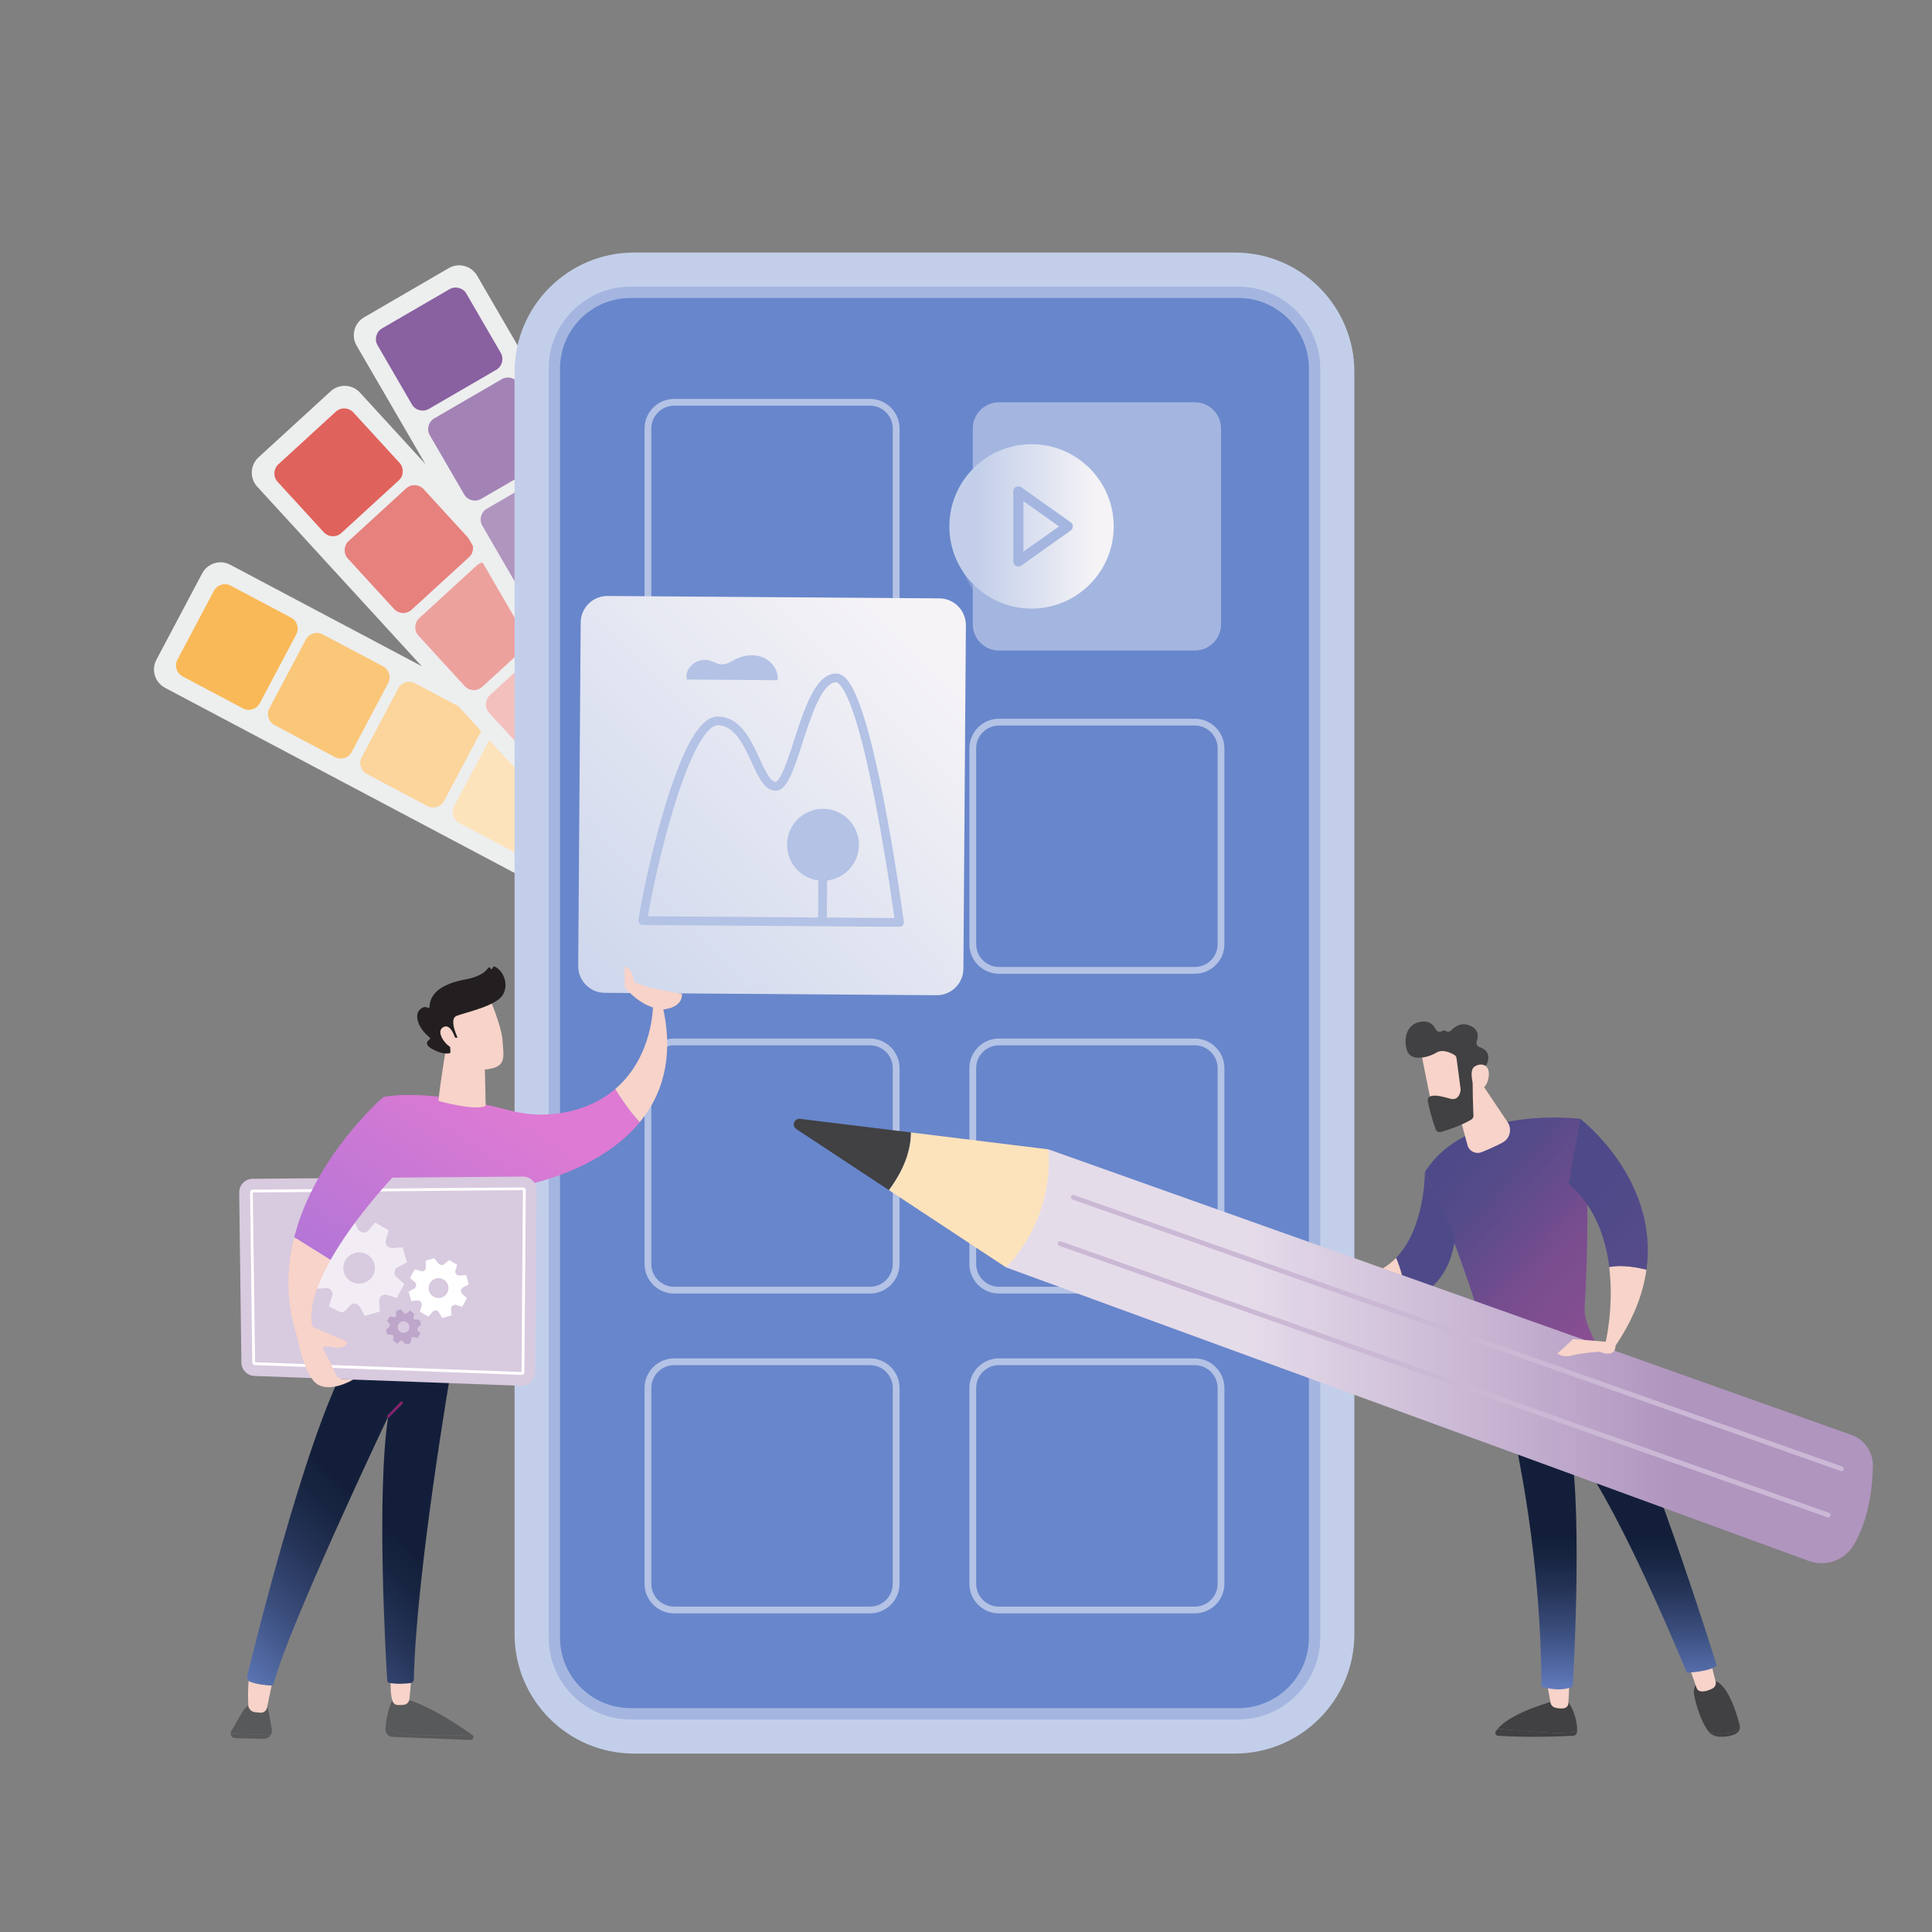<?xml version="1.0" encoding="UTF-8"?> <svg xmlns="http://www.w3.org/2000/svg" xmlns:xlink="http://www.w3.org/1999/xlink" version="1.1" id="smarter_recovery_white" x="0px" y="0px" viewBox="0 0 640 640" xml:space="preserve"><rect x="0" y="0" width="640" height="640" fill="#808080" stroke="none"/> <g> <g> <g> <path fill="#EDEEEE" d="M196.83,258.69l-15.18,28.65c-1.77,3.33-5.94,4.62-9.27,2.85L54.65,227.84 c-3.33-1.77-4.62-5.94-2.85-9.27l15.18-28.65c1.77-3.33,5.94-4.62,9.27-2.85l117.72,62.36 C197.31,251.18,198.59,255.35,196.83,258.69z"></path> <path fill="#F9B958" d="M98.14,210.16l-12.08,22.8c-1.06,2-3.56,2.77-5.56,1.71l-20.01-10.6c-2-1.06-2.77-3.56-1.71-5.56 l12.08-22.8c1.06-2,3.56-2.77,5.56-1.71l20.01,10.6C98.43,205.66,99.2,208.16,98.14,210.16z"></path> <path fill="#FAC779" d="M128.6,226.29l-12.08,22.8c-1.06,2-3.56,2.77-5.56,1.71l-20.01-10.6c-2-1.06-2.77-3.56-1.71-5.56 l12.08-22.8c1.06-2,3.56-2.77,5.56-1.71l20.01,10.6C128.88,221.79,129.65,224.29,128.6,226.29z"></path> <path fill="#FBD59B" d="M159.2,242.5l-12.08,22.8c-1.06,2-3.56,2.77-5.56,1.71l-20.01-10.6c-2-1.06-2.77-3.56-1.71-5.56 l12.08-22.8c1.06-2,3.56-2.77,5.56-1.71l20.01,10.6C159.49,238,160.26,240.5,159.2,242.5z"></path> <path fill="#FDE3BC" d="M189.8,258.71l-12.08,22.8c-1.06,2-3.56,2.77-5.56,1.71l-20.01-10.6c-2-1.06-2.77-3.56-1.71-5.56 l12.08-22.8c1.06-2,3.56-2.77,5.56-1.71l20.01,10.6C190.09,254.21,190.86,256.71,189.8,258.71z"></path> </g> <g> <path fill="#EDEEEE" d="M208.78,237.97l-23.91,21.9c-2.78,2.55-7.14,2.36-9.69-0.43L85.2,161.2c-2.55-2.78-2.36-7.14,0.43-9.69 l23.91-21.9c2.78-2.55,7.14-2.36,9.69,0.43l89.98,98.24C211.76,231.06,211.56,235.42,208.78,237.97z"></path> <path fill="#E0625C" d="M132.1,159.14l-19.03,17.43c-1.67,1.53-4.28,1.41-5.81-0.26l-15.3-16.7c-1.53-1.67-1.41-4.28,0.26-5.81 l19.03-17.43c1.67-1.53,4.28-1.41,5.81,0.26l15.3,16.7C133.88,155,133.77,157.62,132.1,159.14z"></path> <path fill="#E6817D" d="M155.38,184.56l-19.03,17.43c-1.67,1.53-4.28,1.41-5.81-0.26l-15.3-16.7c-1.53-1.67-1.41-4.28,0.26-5.81 l19.03-17.43c1.67-1.53,4.28-1.41,5.81,0.26l15.3,16.7C157.16,180.42,157.05,183.03,155.38,184.56z"></path> <path fill="#ECA19D" d="M178.77,210.1l-19.03,17.43c-1.67,1.53-4.28,1.41-5.81-0.26l-15.3-16.7c-1.53-1.67-1.41-4.28,0.26-5.81 l19.03-17.43c1.67-1.53,4.28-1.41,5.81,0.26l15.3,16.7C180.55,205.95,180.43,208.57,178.77,210.1z"></path> <path fill="#F3C0BE" d="M202.15,235.63l-19.03,17.43c-1.67,1.53-4.28,1.41-5.81-0.26l-15.3-16.7c-1.53-1.67-1.41-4.28,0.26-5.81 l19.03-17.43c1.67-1.53,4.28-1.41,5.81,0.26l15.3,16.7C203.94,231.49,203.82,234.11,202.15,235.63z"></path> </g> <g> <path fill="#EDEEEE" d="M222.46,215.89l-28.04,16.29c-3.26,1.9-7.48,0.78-9.38-2.49l-66.91-115.2c-1.9-3.26-0.78-7.48,2.49-9.38 l28.04-16.29c3.26-1.9,7.48-0.78,9.38,2.49l66.91,115.2C226.84,209.78,225.72,214,222.46,215.89z"></path> <path fill="#8960A0" d="M164.39,122.5l-22.32,12.96c-1.96,1.14-4.49,0.47-5.62-1.49l-11.37-19.58c-1.14-1.96-0.47-4.49,1.49-5.62 l22.32-12.96c1.96-1.14,4.49-0.47,5.62,1.49l11.37,19.58C167.01,118.84,166.34,121.37,164.39,122.5z"></path> <path fill="#A383B5" d="M181.7,152.31l-22.32,12.96c-1.96,1.14-4.49,0.47-5.62-1.49l-11.37-19.58c-1.14-1.96-0.47-4.49,1.49-5.62 l22.32-12.96c1.96-1.14,4.49-0.47,5.62,1.49l11.37,19.58C184.32,148.64,183.65,151.17,181.7,152.31z"></path> <path fill="#B095BF" d="M199.09,182.25l-22.32,12.96c-1.96,1.14-4.49,0.47-5.62-1.49l-11.37-19.58 c-1.14-1.96-0.47-4.49,1.49-5.62l22.32-12.96c1.96-1.14,4.49-0.47,5.62,1.49l11.37,19.58 C201.72,178.58,201.05,181.11,199.09,182.25z"></path> <path fill="#BDA6CA" d="M216.48,212.19l-22.32,12.96c-1.96,1.14-4.49,0.47-5.62-1.49l-11.37-19.58 c-1.14-1.96-0.47-4.49,1.49-5.62l22.32-12.96c1.96-1.14,4.49-0.47,5.62,1.49l11.37,19.58 C219.11,208.53,218.44,211.06,216.48,212.19z"></path> </g> </g> <path fill="#C3CFEA" d="M409.08,83.66H210.03c-21.85,0-39.57,17.72-39.57,39.57v418.09c0,21.85,17.72,39.57,39.57,39.57h199.05 c21.85,0,39.57-17.72,39.57-39.57V123.23C448.65,101.38,430.94,83.66,409.08,83.66z"></path> <path fill="#A4B6E0" d="M208.9,569.6c-14.97,0-27.15-12.18-27.15-27.15V122.1c0-14.97,12.18-27.15,27.15-27.15h201.31 c14.97,0,27.15,12.18,27.15,27.15v420.35c0,14.97-12.18,27.15-27.15,27.15H208.9z"></path> <path fill="#6886CB" d="M208.9,565.84c-12.92,0-23.39-10.47-23.39-23.39V122.1c0-12.92,10.47-23.39,23.39-23.39h201.31 c12.92,0,23.39,10.47,23.39,23.39v420.35c0,12.92-10.47,23.39-23.39,23.39H208.9z"></path> <g> <g> <path fill="#B3C2E5" d="M288.18,216.62h-64.86c-5.41,0-9.81-4.4-9.81-9.81v-64.86c0-5.41,4.4-9.81,9.81-9.81h64.86 c5.41,0,9.81,4.4,9.81,9.81v64.86C297.99,212.22,293.59,216.62,288.18,216.62z M223.32,134.39c-4.17,0-7.56,3.39-7.56,7.56v64.86 c0,4.17,3.39,7.56,7.56,7.56h64.86c4.17,0,7.56-3.39,7.56-7.56v-64.86c0-4.17-3.39-7.56-7.56-7.56H223.32z"></path> </g> </g> <g> <g> <path fill="#B3C2E5" d="M288.18,322.57h-64.86c-5.41,0-9.81-4.4-9.81-9.81V247.9c0-5.41,4.4-9.81,9.81-9.81h64.86 c5.41,0,9.81,4.4,9.81,9.81v64.86C297.99,318.17,293.59,322.57,288.18,322.57z M223.32,240.34c-4.17,0-7.56,3.39-7.56,7.56v64.86 c0,4.17,3.39,7.56,7.56,7.56h64.86c4.17,0,7.56-3.39,7.56-7.56V247.9c0-4.17-3.39-7.56-7.56-7.56H223.32z"></path> </g> </g> <g> <g> <path fill="#B3C2E5" d="M395.79,322.57h-64.86c-5.41,0-9.81-4.4-9.81-9.81V247.9c0-5.41,4.4-9.81,9.81-9.81h64.86 c5.41,0,9.81,4.4,9.81,9.81v64.86C405.61,318.17,401.2,322.57,395.79,322.57z M330.93,240.34c-4.17,0-7.56,3.39-7.56,7.56v64.86 c0,4.17,3.39,7.56,7.56,7.56h64.86c4.17,0,7.56-3.39,7.56-7.56V247.9c0-4.17-3.39-7.56-7.56-7.56H330.93z"></path> </g> </g> <g> <g> <path fill="#B3C2E5" d="M288.18,428.51h-64.86c-5.41,0-9.81-4.4-9.81-9.81v-64.86c0-5.41,4.4-9.81,9.81-9.81h64.86 c5.41,0,9.81,4.4,9.81,9.81v64.86C297.99,424.11,293.59,428.51,288.18,428.51z M223.32,346.28c-4.17,0-7.56,3.39-7.56,7.56v64.86 c0,4.17,3.39,7.56,7.56,7.56h64.86c4.17,0,7.56-3.39,7.56-7.56v-64.86c0-4.17-3.39-7.56-7.56-7.56H223.32z"></path> </g> </g> <g> <g> <path fill="#B3C2E5" d="M395.79,428.51h-64.86c-5.41,0-9.81-4.4-9.81-9.81v-64.86c0-5.41,4.4-9.81,9.81-9.81h64.86 c5.41,0,9.81,4.4,9.81,9.81v64.86C405.61,424.11,401.2,428.51,395.79,428.51z M330.93,346.28c-4.17,0-7.56,3.39-7.56,7.56v64.86 c0,4.17,3.39,7.56,7.56,7.56h64.86c4.17,0,7.56-3.39,7.56-7.56v-64.86c0-4.17-3.39-7.56-7.56-7.56H330.93z"></path> </g> </g> <g> <g> <path fill="#B3C2E5" d="M288.18,534.46h-64.86c-5.41,0-9.81-4.4-9.81-9.81v-64.86c0-5.41,4.4-9.81,9.81-9.81h64.86 c5.41,0,9.81,4.4,9.81,9.81v64.86C297.99,530.05,293.59,534.46,288.18,534.46z M223.32,452.23c-4.17,0-7.56,3.39-7.56,7.56v64.86 c0,4.17,3.39,7.56,7.56,7.56h64.86c4.17,0,7.56-3.39,7.56-7.56v-64.86c0-4.17-3.39-7.56-7.56-7.56H223.32z"></path> </g> </g> <g> <g> <path fill="#B3C2E5" d="M395.79,534.46h-64.86c-5.41,0-9.81-4.4-9.81-9.81v-64.86c0-5.41,4.4-9.81,9.81-9.81h64.86 c5.41,0,9.81,4.4,9.81,9.81v64.86C405.61,530.05,401.2,534.46,395.79,534.46z M330.93,452.23c-4.17,0-7.56,3.39-7.56,7.56v64.86 c0,4.17,3.39,7.56,7.56,7.56h64.86c4.17,0,7.56-3.39,7.56-7.56v-64.86c0-4.17-3.39-7.56-7.56-7.56H330.93z"></path> </g> </g> <g> <g> <path fill="#A4B6E0" d="M322.25,141.95v64.86c0,4.8,3.89,8.69,8.69,8.69h64.86c4.8,0,8.69-3.89,8.69-8.69v-64.86 c0-4.8-3.89-8.69-8.69-8.69h-64.86C326.14,133.27,322.25,137.15,322.25,141.95z"></path> </g> </g> <ellipse transform="matrix(0.962 -0.272 0.272 0.962 -35.934 100.438)" opacity="0.4" fill="#A4B6E0" cx="344.72" cy="179.98" rx="27.22" ry="27.22"></ellipse> <g> <linearGradient id="SVGID_1_" gradientUnits="userSpaceOnUse" x1="314.495" y1="174.381" x2="368.933" y2="174.381"> <stop offset="0.176" style="stop-color:#C3CFEA"></stop> <stop offset="0.883" style="stop-color:#F5F3F6"></stop> </linearGradient> <circle fill="url(#SVGID_1_)" cx="341.71" cy="174.38" r="27.22"></circle> <polygon fill="none" stroke="#A4B6E0" stroke-width="3.364" stroke-linecap="round" stroke-linejoin="round" stroke-miterlimit="10" points=" 337.34,185.98 353.71,174.38 337.34,162.78 "></polygon> </g> <g> <g> <g> <path fill="#414042" d="M496.12,572.72c4.64,0.4,12.68,1.05,19.03,1.33c3.81,0.17,6.01-0.21,7.27-0.71 c0,0.14-0.01,0.28-0.01,0.4c-0.03,0.67-0.57,1.2-1.25,1.24c-11.99,0.67-21.52,0.23-24.92,0.02c-0.7-0.04-1.12-0.81-0.76-1.4 C495.67,573.3,495.89,573.01,496.12,572.72z"></path> <path fill="#414042" d="M515.15,574.05c-6.34-0.28-14.39-0.93-19.03-1.33c4.56-5.59,19.03-9.36,19.03-9.36h4.09 c2.81,4.05,3.22,7.91,3.19,9.98C521.16,573.84,518.96,574.22,515.15,574.05z"></path> <path fill="#F7D3C9" d="M519.93,556.68l-0.38,7.57c-0.04,0.82-0.65,1.51-1.48,1.63c-0.82,0.12-1.91,0.13-3.07-0.25 c-0.71-0.24-1.24-0.84-1.37-1.57l-1.32-7.37H519.93z"></path> </g> <g> <g> <path fill="#414042" d="M573.01,573.99c2.01-0.28,2.92-1.33,3.3-2.44c0,0.01,0.01,0.02,0.01,0.03c0.3,1.18-0.39,2.4-1.76,2.98 c-1.66,0.7-3.47,0.82-4.88,0.76c-1.51-0.06-2.89-0.69-3.66-1.69l-0.01-0.01C567.53,574.37,569.65,574.46,573.01,573.99z"></path> <path fill="#414042" d="M563.52,556.63h3.37c5.13-0.1,8.36,10.72,9.41,14.92c-0.38,1.12-1.29,2.16-3.3,2.44 c-3.35,0.47-5.48,0.38-6.99-0.37c-2.77-3.65-4.15-8.99-4.81-12.11C560.45,557.96,563.52,556.63,563.52,556.63z"></path> </g> <path fill="#F7D3C9" d="M566.46,549.61l1.87,7.44c0.23,0.91-0.21,1.86-1.05,2.29c-1.05,0.54-2.52,1.1-3.88,0.94 c-0.64-0.08-1.17-0.53-1.38-1.13l-2.75-7.83L566.46,549.61z"></path> </g> <linearGradient id="SVGID_00000170239478859165207430000007706943068966512789_" gradientUnits="userSpaceOnUse" x1="-3519.712" y1="458.893" x2="-3519.712" y2="565.961" gradientTransform="matrix(-1 0 0 1 -2986.989 0)"> <stop offset="0.472" style="stop-color:#131F3A"></stop> <stop offset="0.536" style="stop-color:#182542"></stop> <stop offset="0.635" style="stop-color:#253458"></stop> <stop offset="0.758" style="stop-color:#3A4D7C"></stop> <stop offset="0.898" style="stop-color:#5770AD"></stop> <stop offset="1" style="stop-color:#6F8CD6"></stop> </linearGradient> <path fill="url(#SVGID_00000170239478859165207430000007706943068966512789_)" d="M568.69,551.76c-2.33,2.07-9.9,2.34-9.9,2.34 c-27.28-65.47-38.44-74.78-38.44-74.78c3.94,24.71,0.64,79.42,0.64,79.42c-4.5,1.99-10.31,0-10.31,0 c-0.37-40.46-6.58-75.74-13.93-103.56c18.44-0.41,28.24-6.72,31.44-9.26C543.57,470.71,568.69,551.76,568.69,551.76z"></path> <linearGradient id="SVGID_00000029735052197315906240000018366911561654689421_" gradientUnits="userSpaceOnUse" x1="-3440.8" y1="364.759" x2="-3537.935" y2="449.242" gradientTransform="matrix(-1 0 0 1 -2986.989 0)"> <stop offset="0.275" style="stop-color:#4E4A89"></stop> <stop offset="0.377" style="stop-color:#564B8A"></stop> <stop offset="0.534" style="stop-color:#6B4C8D"></stop> <stop offset="0.613" style="stop-color:#784D8F"></stop> <stop offset="0.737" style="stop-color:#804E90"></stop> <stop offset="0.925" style="stop-color:#955094"></stop> <stop offset="1" style="stop-color:#9F5196"></stop> </linearGradient> <path fill="url(#SVGID_00000029735052197315906240000018366911561654689421_)" d="M523.51,370.64 c3.49,17.41,2.24,48.56,1.42,62.78c-0.23,3.99,2.56,9.53,4.81,13.31c0.35,0.59,0.14,1.35-0.48,1.67 c-3.77,1.94-16.56,7.95-31.37,8.7c-0.99,0.05-1.87-0.62-2.13-1.58c-10.99-41.03-23.75-67.26-23.75-67.26 C486.11,365.75,523.51,370.64,523.51,370.64z"></path> <linearGradient id="SVGID_00000101791492412934014250000009088124593524346805_" gradientUnits="userSpaceOnUse" x1="-3524.679" y1="521.218" x2="-3520.313" y2="512.486" gradientTransform="matrix(-1 0 0 1 -2986.989 0)"> <stop offset="0" style="stop-color:#53D8FF"></stop> <stop offset="1" style="stop-color:#3840F7"></stop> </linearGradient> <path fill="url(#SVGID_00000101791492412934014250000009088124593524346805_)" d="M518.49,477.77c0.15,0,0.31-0.04,0.45-0.13 c0.41-0.25,0.54-0.79,0.29-1.2c-0.15-0.24-3.68-5.95-10.82-9.39c-0.43-0.21-0.96-0.03-1.17,0.41c-0.21,0.43-0.03,0.96,0.41,1.17 c6.66,3.21,10.05,8.67,10.08,8.73C517.91,477.62,518.2,477.77,518.49,477.77z"></path> <g> <path fill="#F7D3C9" d="M545.4,420.6c-1.12,8.11-4.43,16.95-11.06,26.35l-2.52-2.05c0,0,2.91-11.8,1.25-25.18 C537.17,418.91,542,419.74,545.4,420.6z"></path> <linearGradient id="SVGID_00000060717387887408065810000010220422380435798421_" gradientUnits="userSpaceOnUse" x1="-3458.213" y1="345.507" x2="-3666.146" y2="526.356" gradientTransform="matrix(-1 0 0 1 -2986.989 0)"> <stop offset="0.275" style="stop-color:#4E4A89"></stop> <stop offset="0.377" style="stop-color:#564B8A"></stop> <stop offset="0.534" style="stop-color:#6B4C8D"></stop> <stop offset="0.613" style="stop-color:#784D8F"></stop> <stop offset="0.737" style="stop-color:#804E90"></stop> <stop offset="0.925" style="stop-color:#955094"></stop> <stop offset="1" style="stop-color:#9F5196"></stop> </linearGradient> <path fill="url(#SVGID_00000060717387887408065810000010220422380435798421_)" d="M519.62,392.12l3.9-21.48 c0,0,26.04,19.91,21.89,49.96c-3.41-0.86-8.24-1.68-12.32-0.89C531.89,410.07,528.34,399.6,519.62,392.12z"></path> </g> <g> <linearGradient id="SVGID_00000033339732207919257790000017762344421608219542_" gradientUnits="userSpaceOnUse" x1="-3425.527" y1="383.089" x2="-3633.46" y2="563.939" gradientTransform="matrix(-1 0 0 1 -2986.989 0)"> <stop offset="0.275" style="stop-color:#4E4A89"></stop> <stop offset="0.377" style="stop-color:#564B8A"></stop> <stop offset="0.534" style="stop-color:#6B4C8D"></stop> <stop offset="0.613" style="stop-color:#784D8F"></stop> <stop offset="0.737" style="stop-color:#804E90"></stop> <stop offset="0.925" style="stop-color:#955094"></stop> <stop offset="1" style="stop-color:#9F5196"></stop> </linearGradient> <path fill="url(#SVGID_00000033339732207919257790000017762344421608219542_)" d="M472.01,388.25l10.05,21.65 c-1.63,13.07-8.65,18.72-16.22,20.89c-0.47-5.96-1.98-10.77-3.38-14.1C472.15,406.71,472.01,388.25,472.01,388.25z"></path> <path fill="#F7D3C9" d="M462.47,416.69c1.4,3.33,2.9,8.14,3.38,14.1c-20.2,7.84-25.54-7.36-25.54-7.36l3.73-0.66 C452.47,423.66,458.36,420.94,462.47,416.69z"></path> </g> <path fill="#F7D3C9" d="M481.28,361.52l4.85,17.84c0.55,2,2.71,3.08,4.64,2.31c2.08-0.83,4.72-1.97,7-3.2 c2.43-1.31,3.19-4.43,1.65-6.72l-10.09-15.05L481.28,361.52z"></path> </g> <g> <path fill="#F7D3C9" d="M470.66,347.97c-0.04,0.31,4.05,20.36,4.05,20.36l11.4-2.58l-1.05-19.58 C485.05,346.17,471.4,342.84,470.66,347.97z"></path> <path fill="#414042" d="M482.49,350.53l1.36,10.27c0.02,0.13,0.02,0.26,0,0.39c-0.12,0.8-0.71,3.54-3.48,2.76 c-2.51-0.71-4.81-1.32-6.4-0.84c-0.71,0.22-1.14,0.94-0.99,1.67c0.37,1.82,1.29,5.91,2.62,9.34c0.27,0.7,1.03,1.06,1.75,0.85 c2.16-0.63,6.69-2.09,10.05-4.11c0.46-0.27,0.73-0.77,0.7-1.3c-0.11-2.59-0.41-10.47-0.16-12.68c0.24-2.07,2.78-3.31,3.89-3.76 c0.36-0.15,0.65-0.43,0.79-0.79c0.51-1.28,1.22-4.25-2.52-5.47c-0.78-0.25-1.2-1.1-0.92-1.87c0.55-1.54,0.79-3.9-2.11-5.19 c-2.94-1.32-5.14,0.25-6.32,1.52c-0.48,0.52-1.25,0.59-1.84,0.22c-0.34-0.21-0.78-0.28-1.3,0.04c-0.71,0.44-1.65,0.14-2.02-0.61 c-0.7-1.45-2.14-2.99-5.02-2.5c-5.11,0.87-5.69,6.54-4.34,9.85c1.35,3.32,6.83,2.05,9.58,0.38c2.09-1.27,4.81,0.06,5.99,0.77 C482.18,349.71,482.43,350.1,482.49,350.53z"></path> <path fill="#F7D3C9" d="M488.41,360.63c0,0-2.1-5.88,0.06-7.32c2.16-1.44,5.35-0.69,4.65,3.57 C492.24,362.18,488.41,360.63,488.41,360.63z"></path> </g> <linearGradient id="SVGID_00000143616703684264869570000009086674791244859027_" gradientUnits="userSpaceOnUse" x1="-3430.006" y1="421.867" x2="-3420.859" y2="421.867" gradientTransform="matrix(-1 0 0 1 -2986.989 0)"> <stop offset="0" style="stop-color:#F9B776"></stop> <stop offset="1" style="stop-color:#F47960"></stop> </linearGradient> <path fill="url(#SVGID_00000143616703684264869570000009086674791244859027_)" d="M441.8,426.21c-1.02,0.79-4.5-0.86-6.63-2.01 c-1.04-0.56-1.54-1.77-1.19-2.9c0.51-1.62,1.37-3.71,2.42-3.97C438.15,416.9,445.99,422.94,441.8,426.21z"></path> <g> <g> <linearGradient id="SVGID_00000073684873695098857380000016163295386094567834_" gradientUnits="userSpaceOnUse" x1="620.386" y1="449.283" x2="333.245" y2="449.283"> <stop offset="0.227" style="stop-color:#B095BF"></stop> <stop offset="0.724" style="stop-color:#E5DCEA"></stop> </linearGradient> <path fill="url(#SVGID_00000073684873695098857380000016163295386094567834_)" d="M613.32,475.34l-266-94.6l-14.07,39.09 l265.91,97.25c5.65,2.07,11.95-0.23,14.98-5.42c3.11-5.34,6.08-13.68,6.26-26.17C620.45,480.94,617.6,476.86,613.32,475.34z"></path> <g> <path fill="#414042" d="M265.03,370.63l36.74,4.51c-0.04,5.06-1.69,11.6-7.3,19.11l-30.69-20.24 C262.16,372.93,263.09,370.4,265.03,370.63z"></path> <path fill="#FDE3BC" d="M347.32,380.74c1.68,24.5-14.07,39.09-14.07,39.09l-38.78-25.58c5.61-7.51,7.26-14.05,7.3-19.11 L347.32,380.74z"></path> </g> </g> <path fill="#CBB8D5" d="M610.02,487.33c0.32,0,0.62-0.2,0.74-0.52c0.14-0.41-0.07-0.85-0.48-1l-254.49-89.94 c-0.41-0.14-0.85,0.07-1,0.48c-0.14,0.41,0.07,0.85,0.48,1l254.49,89.94C609.84,487.31,609.93,487.33,610.02,487.33z"></path> <path fill="#CBB8D5" d="M605.63,502.66c0.32,0,0.62-0.2,0.74-0.52c0.14-0.41-0.07-0.85-0.48-1L351.4,411.21 c-0.41-0.14-0.85,0.07-1,0.48c-0.14,0.41,0.07,0.85,0.48,1l254.49,89.94C605.45,502.65,605.54,502.66,605.63,502.66z"></path> </g> <path fill="#F7D3C9" d="M532.87,444.54l-11.76-0.96l-5.09,4.69c0,0,1.2,1.67,4.97,0.71c3.77-0.96,8.92-1.19,8.92-1.19 s5.2,2.34,5.26-2.04L532.87,444.54z"></path> </g> <g> <path fill="#58595B" d="M138.63,574.77c6.8,0.31,13.37,0.12,17.76-0.11c-4-2.85-13.21-9.04-20.92-11.5l-5.29-0.32 c0,0-1.79,2.73-2.43,8.97C128.63,572.9,131.19,574.42,138.63,574.77z"></path> <path fill="#58595B" d="M155.96,576.38c0.88-0.05,1.2-1.17,0.49-1.68c-0.02-0.01-0.04-0.03-0.05-0.04 c-4.39,0.23-10.97,0.42-17.76,0.11c-7.44-0.34-10-1.87-10.88-2.96c-0.03,0.29-0.06,0.57-0.08,0.88c-0.11,1.37,0.91,2.57,2.28,2.68 "></path> <path fill="#58595B" d="M90.03,572.95c-0.5-3.19-1.3-7.8-1.91-8.98c-0.97-1.85-4.28,0-4.28,0s-2.32,1.08-3.39,2.89 c-0.68,1.15-2.57,4.43-3.85,6.65c-0.15,0.26-0.21,0.53-0.2,0.79l13.26,0.46C89.98,574.25,90.13,573.61,90.03,572.95z"></path> <path fill="#58595B" d="M76.4,574.3c0.02,0.76,0.62,1.44,1.47,1.47l9.45,0.26c1,0.03,1.86-0.49,2.34-1.26L76.4,574.3z"></path> <path fill="#F7D3C9" d="M91.04,553.36c-0.11,0.38-1.83,8.69-2.58,12.33c-0.21,1.01-1.11,1.71-2.14,1.66 c-0.56-0.03-1.21-0.08-1.9-0.17c-1.21-0.16-2.14-1.17-2.19-2.39c-0.12-3.19-0.18-9.32,0.99-11.7 C84.85,549.82,91.04,553.36,91.04,553.36z"></path> <path fill="#F7D3C9" d="M129.14,555.74c0.73-0.02-0.29,3.79,0.82,7.55c0.25,0.85,0.88,1.51,1.77,1.52c0.57,0.01,1.25,0,1.94-0.06 c1.03-0.08,1.87-0.89,1.96-1.92l0.9-9.73L129.14,555.74z"></path> <linearGradient id="SVGID_00000091716061952126699960000010039349293376267658_" gradientUnits="userSpaceOnUse" x1="177.145" y1="450.756" x2="68.996" y2="562.33"> <stop offset="0.472" style="stop-color:#131F3A"></stop> <stop offset="0.536" style="stop-color:#182542"></stop> <stop offset="0.635" style="stop-color:#253458"></stop> <stop offset="0.758" style="stop-color:#3A4D7C"></stop> <stop offset="0.898" style="stop-color:#5770AD"></stop> <stop offset="1" style="stop-color:#6F8CD6"></stop> </linearGradient> <path fill="url(#SVGID_00000091716061952126699960000010039349293376267658_)" d="M149.7,452.3c-0.33,1.6-11.9,69.12-12.61,104.06 c-0.01,0.59-0.44,1.08-1.02,1.16c-1.47,0.2-4.33,0.47-7.11-0.05c-0.38-0.07-0.67-0.38-0.69-0.77c-0.4-6.51-3.66-61.56,0.33-87.47 c0,0-32.91,69.27-37.9,88.37c-0.12,0.46-0.55,0.78-1.03,0.75c-1.41-0.07-4.34-0.33-6.67-1.18c-0.83-0.31-1.31-1.18-1.1-2.05 c2.79-11.43,22.32-90.19,35.59-107.54L149.7,452.3z"></path> <linearGradient id="SVGID_00000126283711093142799800000004102016331673563781_" gradientUnits="userSpaceOnUse" x1="147.518" y1="445.352" x2="117.274" y2="484.453"> <stop offset="0" style="stop-color:#CB236D"></stop> <stop offset="1" style="stop-color:#4C246D"></stop> </linearGradient> <path fill="url(#SVGID_00000126283711093142799800000004102016331673563781_)" d="M128.6,469.65c-0.11,0-0.22-0.04-0.3-0.12 c-0.17-0.17-0.17-0.44-0.01-0.61l4.41-4.51c0.17-0.17,0.44-0.17,0.61-0.01c0.17,0.17,0.17,0.44,0.01,0.61l-4.41,4.51 C128.82,469.61,128.71,469.65,128.6,469.65z"></path> <linearGradient id="SVGID_00000021826151339713500310000007743746403988442512_" gradientUnits="userSpaceOnUse" x1="170.202" y1="366.462" x2="17.299" y2="599.882"> <stop offset="0" style="stop-color:#DE7AD3"></stop> <stop offset="0.678" style="stop-color:#7770DC"></stop> </linearGradient> <path fill="url(#SVGID_00000021826151339713500310000007743746403988442512_)" d="M190.45,367.72 c-7.14,2.01-14.71,1.94-21.89,0.05c-9.63-2.53-28.62-6.7-41.55-4.38l-1.07,33.83l44.2,5.05l0.4-8.98c0,0,26.87-3.88,41.41-21.55 c-3.54-3.86-6.38-8.14-8.12-11C200.39,363.68,196.02,366.16,190.45,367.72z"></path> <path fill="#F7D3C9" d="M219.74,334.38l-3.41-1.5c0,0,0.17,17.02-12.52,27.86c1.74,2.87,4.58,7.15,8.12,11 C219.1,363.04,223.27,350.98,219.74,334.38z"></path> <path fill="#F7D3C9" d="M148.17,344.6c0,0-2.57,15.31-2.91,20.12c0,0,12.39,3.42,15.63,1.59l-0.41-18.52L148.17,344.6z"></path> <g> <path fill="#D8CADF" d="M83.7,390.49l89.54-0.73c2.5-0.02,4.53,2.02,4.51,4.52l-0.46,60.32c-0.02,2.51-2.1,4.52-4.62,4.45 l-88.36-3.25c-2.4-0.07-4.32-2.02-4.35-4.42l-0.72-56.34C79.22,392.54,81.22,390.5,83.7,390.49z"></path> <path fill="#FFFFFF" d="M172.82,455.45l-88.39-3.25c-0.47-0.02-0.85-0.4-0.86-0.88l-0.72-56.34c0-0.24,0.09-0.46,0.25-0.63 c0.17-0.17,0.39-0.27,0.63-0.27l89.54-0.73c0.25,0,0.47,0.09,0.64,0.26c0.17,0.17,0.26,0.39,0.26,0.63l-0.46,60.32 C173.7,455.05,173.3,455.45,172.82,455.45z M84.51,451.26l88.25,3.24l0.46-60.26l-89.48,0.79L84.51,451.26z"></path> </g> <g id="Group_502_00000025405895083918671120000001031614045925889206_" transform="translate(239.002 162.96)"> <path id="Path_748_00000173149994984567192870000013787576934176446143_" fill-rule="evenodd" clip-rule="evenodd" fill="#F2EDF4" d=" M-114.74,242.01l4.55,2.65l-0.88,2.83c-0.57,1.84,0.36,3.06,2.32,2.97c1.02-0.05,2.04-0.15,3.12-0.23l1.44,4.96 c-1,0.54-2.01,1.04-2.98,1.62c-1.01,0.47-1.44,1.67-0.96,2.68c0.15,0.32,0.38,0.6,0.68,0.8c0.83,0.72,1.67,1.43,2.38,2.03 l-2.47,4.67c-0.99-0.3-1.99-0.63-3-0.93c-1.06-0.45-2.28,0.04-2.73,1.1c-0.16,0.37-0.2,0.77-0.14,1.17 c0.06,1.05,0.14,2.11,0.22,3.19l-4.99,1.44c-0.41-0.79-0.84-1.58-1.24-2.38c-1.06-2.09-2.65-2.29-4.16-0.52 c-1.83,2.15-1.83,2.14-4.36,0.77c-0.67-0.36-1.37-0.65-2.1-1c0.37-1.2,0.7-2.2,1-3.21c0.48-1.01,0.06-2.22-0.95-2.7 c-0.39-0.19-0.84-0.25-1.26-0.16c-0.83,0.03-1.66,0.18-2.49,0.16c-0.37-0.03-0.7-0.23-0.9-0.54c-0.4-1.11-0.69-2.25-1.02-3.39 c-0.08-0.29-0.14-0.58-0.24-0.97c0.97-0.53,1.94-1.02,2.88-1.57c1.03-0.43,1.51-1.61,1.08-2.64c-0.15-0.37-0.42-0.68-0.75-0.9 c-0.8-0.7-1.61-1.37-2.36-2.01l2.55-4.63c0.91,0.27,1.92,0.58,2.93,0.88c1.03,0.46,2.24,0,2.7-1.03c0.15-0.34,0.21-0.73,0.16-1.1 c0-0.57-0.05-1.13-0.09-1.7c-0.04-0.53-0.09-1.05-0.14-1.67c1.48-0.43,2.93-0.89,4.41-1.24c0.37,0,0.72,0.18,0.93,0.48 c0.47,0.73,0.79,1.55,1.22,2.31c0.51,1.03,1.75,1.45,2.78,0.94c0.29-0.14,0.54-0.35,0.73-0.6 C-116.17,243.72-115.5,242.9-114.74,242.01z M-118.69,262.06c2.76-0.7,4.43-3.51,3.73-6.27c-0.7-2.76-3.51-4.43-6.27-3.73 c-0.07,0.02-0.14,0.04-0.22,0.06c-2.75,0.74-4.39,3.57-3.65,6.32c0.74,2.75,3.57,4.39,6.32,3.65 C-118.75,262.08-118.72,262.07-118.69,262.06z"></path> <path id="Path_749_00000061448858734102162390000002816807039404522940_" fill-rule="evenodd" clip-rule="evenodd" fill="#FFFFFF" d=" M-84.6,259.41l0.9,3.1c-0.58,0.3-1.11,0.57-1.63,0.85c-1.23,0.67-1.35,1.6-0.32,2.51c0.45,0.4,0.91,0.79,1.32,1.14l-1.57,2.93 c-0.56-0.18-1.2-0.4-1.85-0.58c-0.68-0.27-1.45,0.06-1.73,0.74c-0.08,0.2-0.11,0.42-0.09,0.64c0.01,0.64,0.11,1.28,0.18,2 l-3.15,0.91c-0.29-0.52-0.58-1.11-0.94-1.68c-0.68-1.08-1.53-1.14-2.38-0.19c-0.4,0.45-0.8,0.91-1.23,1.41l-2.84-1.65 c0.17-0.55,0.37-1.16,0.54-1.77c0.31-0.68,0.01-1.49-0.68-1.8c-0.26-0.12-0.54-0.15-0.81-0.1c-0.6,0.03-1.2,0.11-1.86,0.18 l-0.91-3.15c0.53-0.27,1.1-0.55,1.64-0.86c0.7-0.26,1.06-1.04,0.8-1.74c-0.1-0.27-0.28-0.5-0.52-0.66 c-0.47-0.43-0.97-0.83-1.45-1.25l1.56-2.9c0.66,0.2,1.27,0.39,1.88,0.56c0.63,0.31,1.39,0.05,1.7-0.58 c0.11-0.23,0.15-0.49,0.12-0.74c0.01-0.68-0.06-1.36-0.1-2.07l2.82-0.82c0.85,0.88,1.53,2.16,2.37,2.29 c0.75,0.12,1.7-1.04,2.63-1.67l2.66,1.56c-0.13,0.41-0.34,1.05-0.53,1.69c-0.31,0.66-0.03,1.44,0.63,1.75 c0.25,0.12,0.53,0.15,0.79,0.1C-86.01,259.57-85.37,259.48-84.6,259.41z M-94.66,260.57c-1.75,0.52-2.74,2.35-2.23,4.1 c0.52,1.75,2.35,2.74,4.1,2.23c1.75-0.52,2.74-2.35,2.23-4.1C-91.07,261.05-92.91,260.05-94.66,260.57z"></path> <path id="Path_750_00000086672557384472658190000009301799835405191348_" fill-rule="evenodd" clip-rule="evenodd" fill="#BDA6CA" d=" M-106.11,270.8c1.29,1.9,1.29,1.9,2.81,0.33l1.54,1.18c0.03-0.12-0.01,0.09-0.07,0.3c-0.44,1.43-0.29,1.64,1.17,1.58 c1.26-0.05,0.69,1.1,1.14,1.57c-1.7,1.61-1.7,1.61-0.19,2.91l-0.91,1.58c-0.27-0.05-0.49-0.08-0.69-0.14 c-1.31-0.37-1.44-0.24-1.53,1.17c-0.06,0.36-0.29,0.68-0.61,0.85c-0.43,0.17-0.9,0.18-1.33,0.02c-0.48-0.24-0.81-1.03-1.23-1.06 c-0.4-0.02-0.84,0.64-1.34,1.06l-1.47-1.05c0.3-1.95,0.3-1.95-1.8-1.97c-0.42-0.93-0.92-1.84,0.55-2.42 c0.18-0.07,0.21-0.84,0.09-1.21c-0.1-0.31-0.53-0.51-0.92-0.84l1.1-1.57c0.19,0.05,0.54,0.13,0.9,0.23 c0.72,0.19,1.28-0.16,1.13-0.81C-108.14,270.98-107.05,271.07-106.11,270.8z M-105.82,274.77c-1.02,0.32-1.63,1.37-1.41,2.42 c0.32,0.98,1.33,1.55,2.34,1.33c1.01-0.2,1.68-1.18,1.48-2.19c-0.01-0.04-0.02-0.09-0.03-0.13 C-103.71,275.15-104.77,274.51-105.82,274.77L-105.82,274.77z"></path> </g> <linearGradient id="SVGID_00000003821090579804729910000014568520789427221658_" gradientUnits="userSpaceOnUse" x1="145.093" y1="350.015" x2="-7.81" y2="583.435"> <stop offset="0" style="stop-color:#DE7AD3"></stop> <stop offset="0.678" style="stop-color:#7770DC"></stop> </linearGradient> <path fill="url(#SVGID_00000003821090579804729910000014568520789427221658_)" d="M137.86,381.65l-10.85-18.26 c0,0-22.68,19.43-29.54,46.45l12.03,7.56C114.43,408.59,123.03,396.86,137.86,381.65z"></path> <path fill="#F7D3C9" d="M114.38,456.9c-1.37-0.03-2.45-0.21-3.03-1.46c-1.11-2.41-2.99-6.34-4.25-8.33 c-0.24-0.39-0.02-0.91,0.43-0.98c0.66-0.11,1.65-0.15,2.93,0.15c2.01,0.47,3.77-0.12,4.39-1.09c0.21-0.34,0.06-0.78-0.3-0.94 l-10.72-4.59c-0.18-0.08-0.32-0.22-0.37-0.41c-0.49-1.74-1.45-8.23,5.73-21.29c0.17-0.3,0.07-0.69-0.22-0.87l-10.74-6.75 c-0.38-0.24-0.88-0.04-0.98,0.4c-2.37,9.87-2.59,20.73,1.17,32c0.01,0.03,0.02,0.05,0.02,0.08c0.14,0.77,2.4,13.25,6.85,15.84 c4.59,2.67,11.7-1.65,11.7-1.65L114.38,456.9z"></path> <g> <path fill="#F7D3C9" d="M162.1,330.49c0,0,4.12,9.46,4.4,14.43c0.28,4.97,1.35,8.19-4.4,9.19c-5.74,1-10.58-1.86-13.2-6.81 c0,0-4.11-7.62-3.19-10.75C146.63,333.43,162.1,330.49,162.1,330.49z"></path> <path fill="#231F20" d="M150.86,343.74h0.73c0,0-2.99-6.14-0.36-7.21c2.63-1.08,13.04-3.2,15.29-6.9 c2.17-3.56,0.23-8.16-2.66-9.45c-0.18-0.08-0.4,0-0.49,0.18l-0.24,0.45c-0.16,0.31-0.62,0.26-0.72-0.07l0,0 c-0.09-0.32-0.52-0.39-0.7-0.11c-0.69,1.1-2.55,2.9-7.54,3.82c-7.09,1.31-11.77,4.18-11.88,9.07c-0.01,0.31-0.34,0.48-0.6,0.32 c-0.52-0.32-1.36-0.47-2.48,0.47c-1.95,1.64-1.15,5.88,3.12,9.37c0.2,0.17,0.2,0.48-0.02,0.63c-0.77,0.5-1.93,1.7,1.06,3.3 c3.06,1.63,4.86,1.46,5.55,1.28c0.18-0.05,0.31-0.21,0.3-0.4l-0.27-4.34c-0.01-0.22,0.16-0.41,0.39-0.41H150.86z"></path> <path fill="#F7D3C9" d="M151.04,344.65c0,0-1.57-6.04-4.28-4.35c-2.71,1.69,1.41,6.77,3.58,7L151.04,344.65z"></path> </g> <g> <linearGradient id="SVGID_00000085236464738353543600000008245714310126824852_" gradientUnits="userSpaceOnUse" x1="410.92" y1="-241.306" x2="605.827" y2="-446.845" gradientTransform="matrix(1 0.034 -0.034 1 -292.2 617.86)"> <stop offset="0.176" style="stop-color:#C3CFEA"></stop> <stop offset="0.883" style="stop-color:#F5F3F6"></stop> </linearGradient> <path fill="url(#SVGID_00000085236464738353543600000008245714310126824852_)" d="M311.18,198.22l-109.92-0.79 c-4.88-0.04-8.87,3.89-8.9,8.78l-0.82,113.78c-0.04,4.88,3.89,8.87,8.78,8.9l109.92,0.79c4.88,0.04,8.87-3.89,8.9-8.78 l0.82-113.78C319.99,202.24,316.06,198.25,311.18,198.22z"></path> <g> <path fill="none" stroke="#B3C2E5" stroke-width="2.9" stroke-linejoin="round" stroke-miterlimit="10" d="M212.93,304.96 c1.79-12.46,13.52-66.24,24.85-66.15c11.34,0.08,12.88,21.64,19.12,21.68c6.24,0.04,9.9-36,20.1-35.93 c10.2,0.07,20.96,81.01,20.96,81.01L212.93,304.96z"></path> <g> <path fill="#B3C2E5" d="M260.72,279.76c-0.05,6.58,5.24,11.94,11.82,11.99c6.58,0.05,11.94-5.24,11.99-11.82 c0.05-6.58-5.24-11.94-11.82-11.99C266.13,267.89,260.76,273.18,260.72,279.76z"></path> <line fill="none" stroke="#B3C2E5" stroke-width="2.9" stroke-miterlimit="10" x1="272.44" y1="305.35" x2="272.64" y2="278.14"></line> </g> <path fill="#B3C2E5" d="M227.53,225.1c-0.42-1.97,0.23-3.41,1.67-4.81c1.44-1.4,3.62-2,5.58-1.53c1.52,0.36,2.9,1.32,4.46,1.32 c1.56,0,2.93-0.96,4.32-1.66c2.85-1.44,6.31-1.87,9.24-0.62c2.93,1.24,5.13,4.36,4.81,7.53L227.53,225.1z"></path> </g> </g> <path fill="#F7D3C9" d="M206.93,320.19v6.84c0,0,5.57,7.08,12.81,7.36c0,0,6.38-0.42,6.17-5.15l-10.21-1.95 c0,0-4.28-1.26-5.48-1.91C210.22,325.37,209.34,320.41,206.93,320.19z"></path> </g> </g> </svg> 